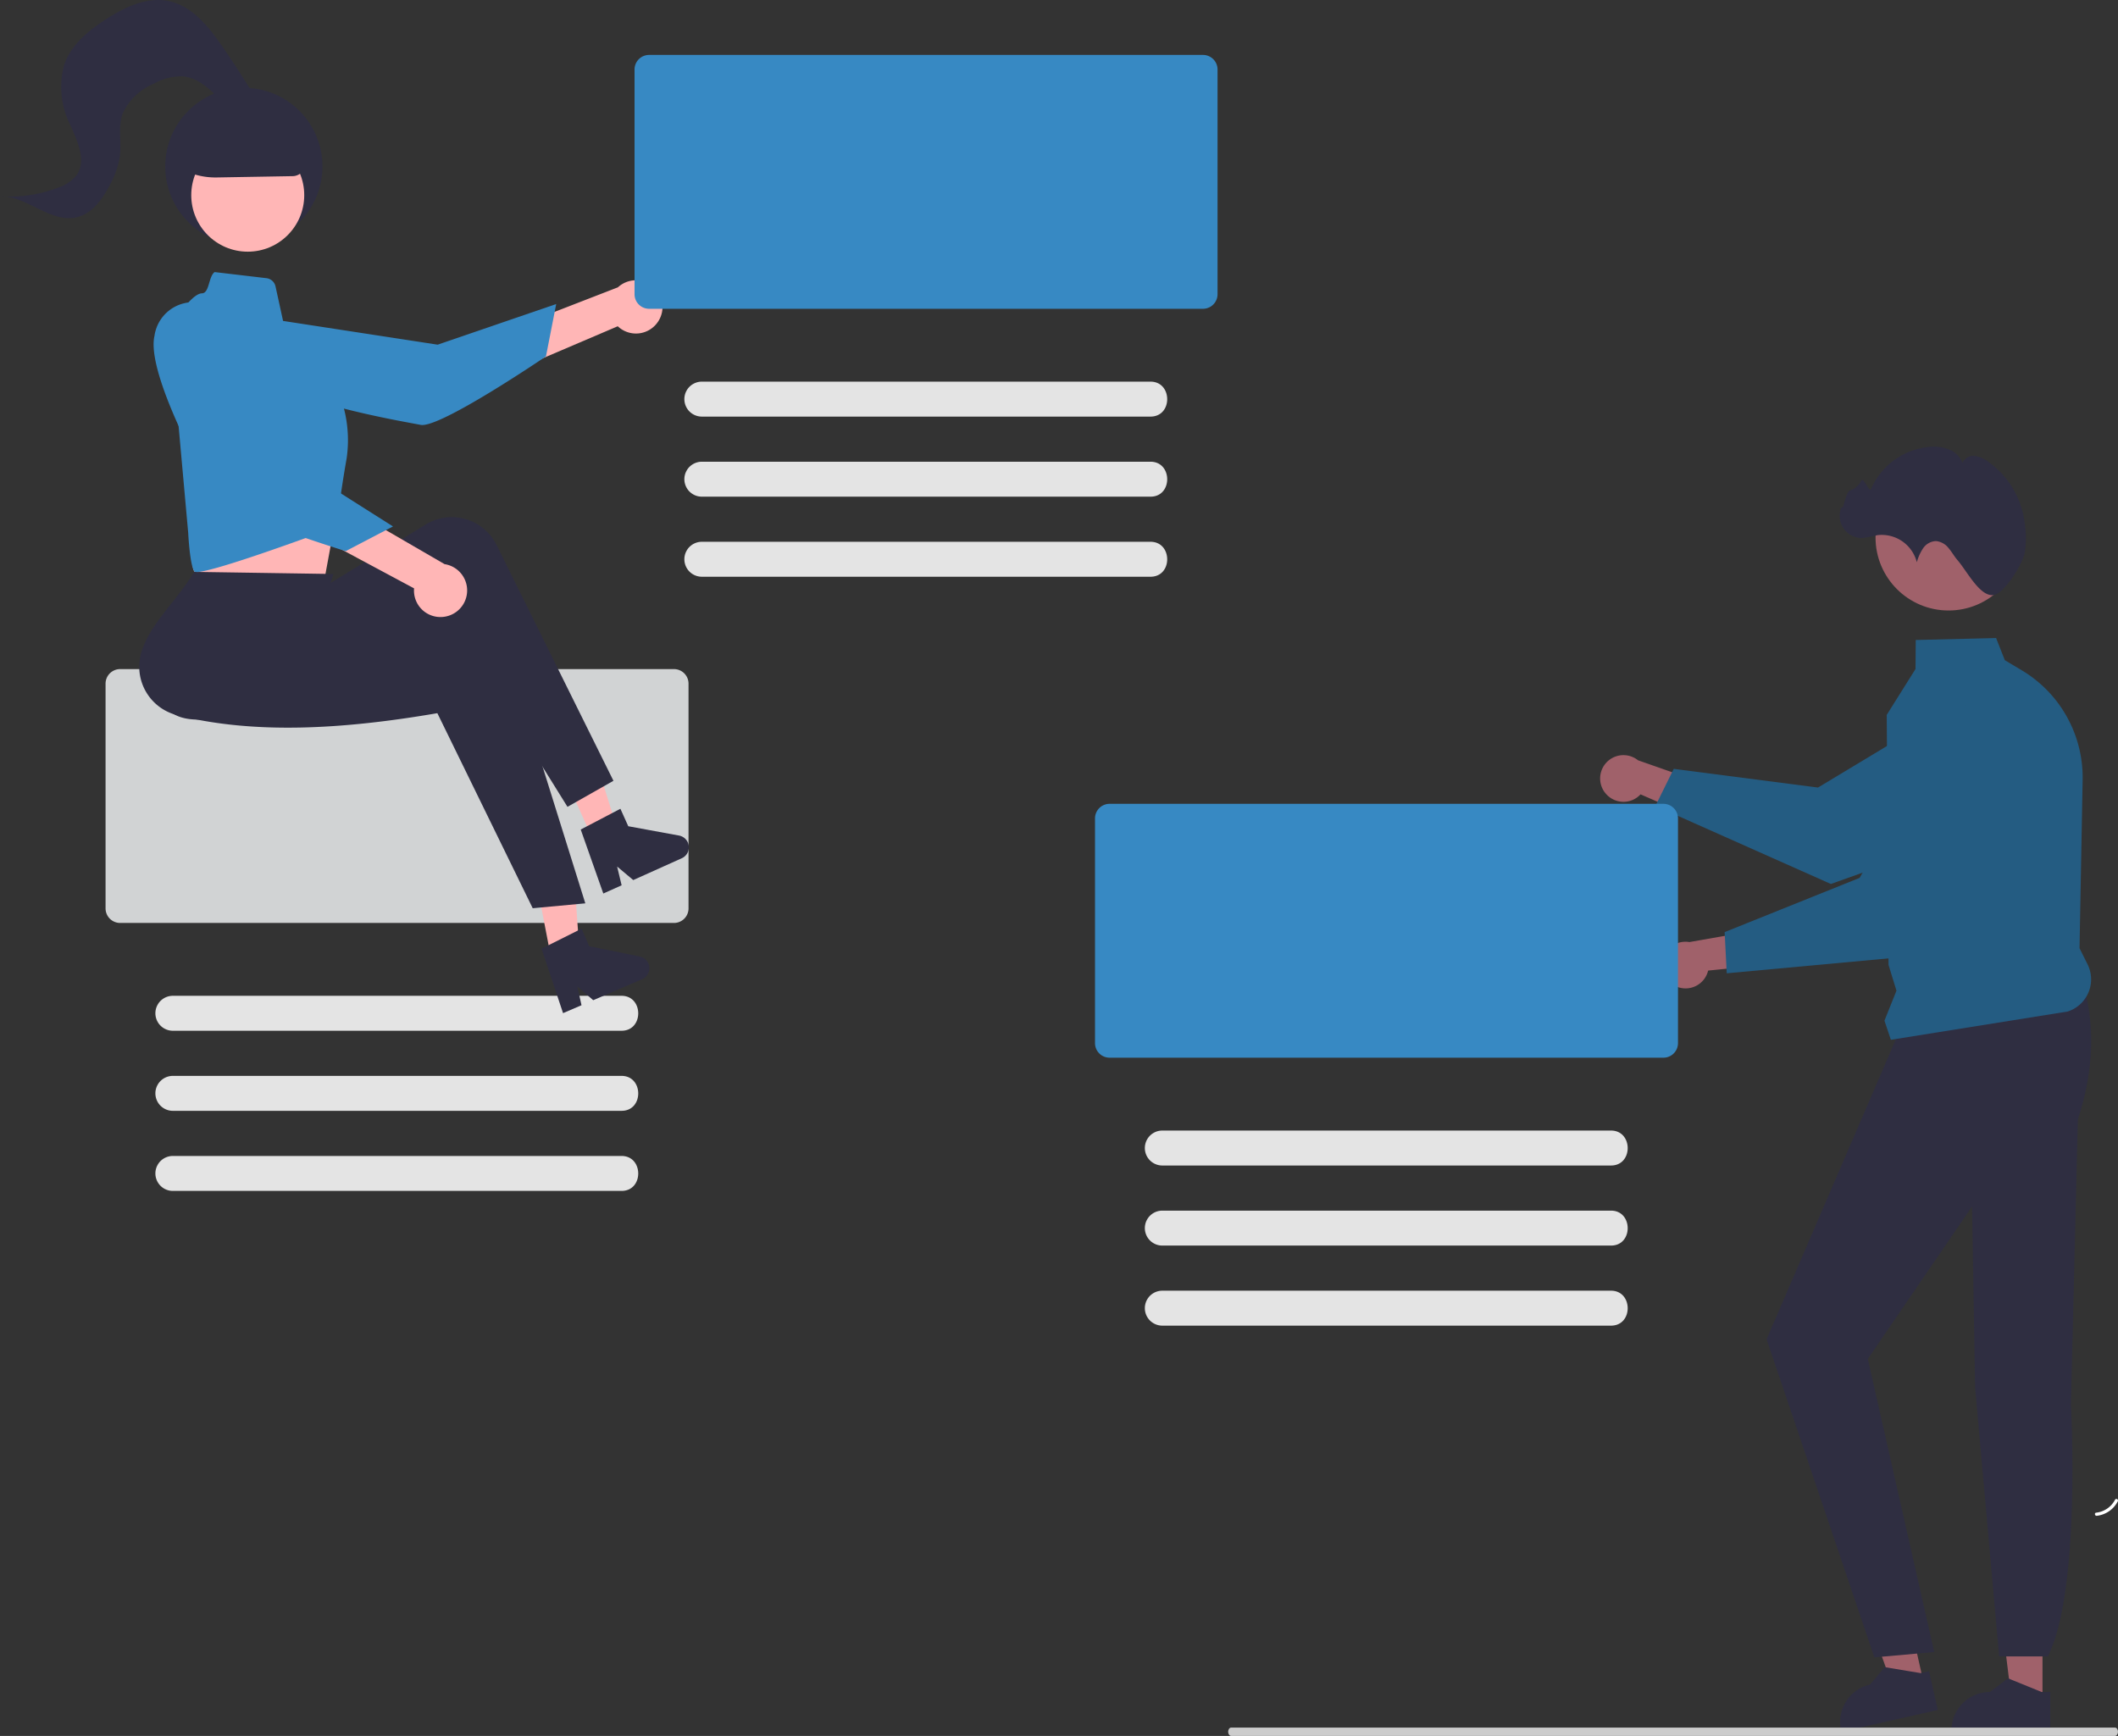 <svg xmlns="http://www.w3.org/2000/svg" width="227.25" height="186.246" viewBox="0 0 227.25 186.246">
  <rect x="0" y="0" width="227.25" height="186.246" fill="#333333" stroke="none"/>
  <g id="conversation-woman-sitting-img" transform="translate(-40.251 -35.255)">
    <path id="Path_7856" data-name="Path 7856" d="M930.75,647.069a2.6,2.6,0,0,1-2.029,1.4c-.219.023-.154.359.064.336a2.909,2.909,0,0,0,2.248-1.541.177.177,0,0,0-.045-.238A.172.172,0,0,0,930.75,647.069Z" transform="translate(-663.56 -450.921)" fill="#fff"/>
    <path id="Path_7857" data-name="Path 7857" d="M787.845,438.664a2.487,2.487,0,0,0,3.809.18l8.1,3.525-.789-4.524-7.575-2.653a2.5,2.5,0,0,0-3.549,3.473Z" transform="translate(-575.383 -318.364)" fill="#a0616a"/>
    <path id="Path_7858" data-name="Path 7858" d="M805.065,424.227l15.481,2.006,15.965-9.617a7.058,7.058,0,0,1,10.073,3.138h0a7.066,7.066,0,0,1-3.169,9.166l-21.453,7.645-.04.014L803.1,428.2Z" transform="translate(-585.229 -306.483)" fill="#245c82"/>
    <path id="Path_7859" data-name="Path 7859" d="M682.231,558.678h-3.291l-1.565-12.694h4.857Z" transform="translate(-422.831 -340.814)" fill="#a0616a"/>
    <path id="Path_7860" data-name="Path 7860" d="M898.221,703.943H887.61v-.134a4.13,4.13,0,0,1,4.13-4.13h0l1.938-1.47,3.616,1.471h.926Z" transform="translate(-637.982 -482.89)" fill="#2f2e41"/>
    <path id="Path_7861" data-name="Path 7861" d="M643.846,553.677l-3.21.725-4.323-12.037,4.738-1.07Z" transform="translate(-397.2 -337.887)" fill="#a0616a"/>
    <path id="Path_7862" data-name="Path 7862" d="M866.312,699.62l-10.351,2.337-.03-.131a4.13,4.13,0,0,1,3.119-4.939h0l1.567-1.861,3.852.638.9-.2Z" transform="translate(-618.144 -480.903)" fill="#2f2e41"/>
    <path id="Path_7863" data-name="Path 7863" d="M868.6,498.471c1.543,4.654,1.38,9.7-.371,15.126l-.748,30.524S868.6,564.138,865,571.182h-5.218L857.2,542.293l-.324-19.39-11.187,16.359,7.125,31.448-6.422.574-11.563-34.128,14.266-33.11Z" transform="translate(-605.033 -358.21)" fill="#2f2e41"/>
    <path id="Path_7864" data-name="Path 7864" d="M868.493,442.247l1.287-3.217-.851-2.766-.194-26.8v-.02l3.088-4.924.025-3.114,8.623-.21.935,2.375,1.85,1.106a13.4,13.4,0,0,1,6.5,11.717l-.334,18.083.86,1.721a3.622,3.622,0,0,1-2.134,5.069L869.177,444.3Z" transform="translate(-626.049 -297.487)" fill="#245c82"/>
    <circle id="Ellipse_337" data-name="Ellipse 337" cx="7.835" cy="7.835" r="7.835" transform="translate(241.486 85.085)" fill="#a0616a"/>
    <path id="Path_7865" data-name="Path 7865" d="M875.549,358.013a10.363,10.363,0,0,0-.006-3.361,9.408,9.408,0,0,0-3.982-6.532,2.869,2.869,0,0,0-1.429-.568,1.234,1.234,0,0,0-1.24.75,2.571,2.571,0,0,0-1.45-1.438,4.531,4.531,0,0,0-2.065-.278,7.546,7.546,0,0,0-6.295,4.5c-.209.5-.794-1.339-1.059-.869a2.088,2.088,0,0,1-1.184,1.04c-.52.145-.73,2.285-.935,1.786a2.379,2.379,0,0,0,2.275,3.318,13.108,13.108,0,0,0,1.557-.3,3.882,3.882,0,0,1,4.25,2.905,5.14,5.14,0,0,1,.677-1.505,1.74,1.74,0,0,1,1.4-.767,1.956,1.956,0,0,1,1.344.772c.345.4.6.878.951,1.28,1.02,1.182,2.4,3.938,3.851,3.737C873.351,362.327,875.229,359.357,875.549,358.013Z" transform="translate(-618.07 -263.386)" fill="#2f2e41"/>
    <path id="Path_7866" data-name="Path 7866" d="M806.547,490.464a2.487,2.487,0,0,0,3.41-1.706l8.792-.888-2.9-3.56-7.9,1.389a2.5,2.5,0,0,0-1.4,4.765Z" transform="translate(-586.433 -349.37)" fill="#a0616a"/>
    <path id="Path_7867" data-name="Path 7867" d="M822.86,442.667l14.485-5.82,9.223-16.2a7.058,7.058,0,0,1,10.321-2.189h0a7.066,7.066,0,0,1,1.718,9.545l-14.975,17.159-.028.032-20.519,1.891Z" transform="translate(-597.564 -307.407)" fill="#245c82"/>
    <path id="Path_7868" data-name="Path 7868" d="M776.248,713.174H681.421c-.179,0-.324-.2-.324-.447s.145-.447.324-.447h94.827c.179,0,.324.2.324.447S776.427,713.174,776.248,713.174Z" transform="translate(-509.072 -491.673)" fill="#ccc"/>
    <path id="Path_7869" data-name="Path 7869" d="M704.074,475.775H644.648a1.564,1.564,0,0,1-1.562-1.562V450.1a1.564,1.564,0,0,1,1.562-1.562h59.426a1.564,1.564,0,0,1,1.562,1.562v24.112A1.564,1.564,0,0,1,704.074,475.775Z" transform="translate(-485.346 -327.041)" fill="#3789c3"/>
    <path id="Path_7870" data-name="Path 7870" d="M707.3,545.571H659.188a1.874,1.874,0,1,1,0-3.749H707.3C709.714,541.789,709.738,545.605,707.3,545.571Z" transform="translate(-494.226 -385.27)" fill="#e4e4e4"/>
    <path id="Path_7871" data-name="Path 7871" d="M707.3,568.433H659.188a1.874,1.874,0,1,1,0-3.749H707.3C709.714,564.65,709.738,568.467,707.3,568.433Z" transform="translate(-494.226 -399.541)" fill="#e4e4e4"/>
    <path id="Path_7872" data-name="Path 7872" d="M707.3,591.294H659.188a1.874,1.874,0,0,1,0-3.749H707.3C709.714,587.511,709.738,591.328,707.3,591.294Z" transform="translate(-494.226 -413.812)" fill="#e4e4e4"/>
    <path id="Path_7882" data-name="Path 7882" d="M365.457,222.8a5.777,5.777,0,0,0,5.394-.976c.383-.307.807.326.427.631a6.473,6.473,0,0,1-5.965,1.092.393.393,0,0,1-.3-.446A.383.383,0,0,1,365.457,222.8Z" transform="translate(-311.762 -185.469)" fill="#fff"/>
    <circle id="Ellipse_338" data-name="Ellipse 338" cx="8.435" cy="8.435" r="8.435" transform="translate(57.979 44.677)" fill="#2f2e41"/>
    <path id="Path_7883" data-name="Path 7883" d="M421.557,437.305H362.132a1.564,1.564,0,0,1-1.562-1.562V411.631a1.564,1.564,0,0,1,1.562-1.562h59.426a1.564,1.564,0,0,1,1.562,1.562v24.112A1.564,1.564,0,0,1,421.557,437.305Z" transform="translate(-308.993 -303.027)" fill="#d1d3d4"/>
    <path id="Path_7884" data-name="Path 7884" d="M424.779,507.1H376.671a1.874,1.874,0,1,1,0-3.749h48.109C427.2,503.319,427.221,507.136,424.779,507.1Z" transform="translate(-317.873 -361.257)" fill="#e4e4e4"/>
    <path id="Path_7885" data-name="Path 7885" d="M424.78,529.963H376.671a1.874,1.874,0,0,1,0-3.749H424.78C427.2,526.181,427.221,530,424.78,529.963Z" transform="translate(-317.873 -375.528)" fill="#e4e4e4"/>
    <path id="Path_7886" data-name="Path 7886" d="M424.78,552.825H376.671a1.874,1.874,0,0,1,0-3.749H424.78C427.2,549.042,427.221,552.859,424.78,552.825Z" transform="translate(-317.873 -389.798)" fill="#e4e4e4"/>
    <path id="Path_7887" data-name="Path 7887" d="M476.16,303.5a2.838,2.838,0,0,1-4.324.495l-21.057,8.989.554-5.212,20.521-7.956a2.854,2.854,0,0,1,4.306,3.685Z" transform="translate(-365.303 -233.736)" fill="#ffb6b6"/>
    <path id="Path_7888" data-name="Path 7888" d="M402.333,307.249a4.2,4.2,0,0,0-.02,5.783c2.584,3.254,15.358,5.37,17.407,5.773s13.445-7.349,13.445-7.349l1.1-5.616L421.548,310.2Z" transform="translate(-334.336 -237.965)" fill="#3789c3"/>
    <path id="Path_7889" data-name="Path 7889" d="M385.494,360.518l.2,3.9s-.605,3.45-.107,4.195,13.971.834,13.971.834.89-4.8,1.658-9Z" transform="translate(-324.49 -272.048)" fill="#ffb6b6"/>
    <path id="Path_7890" data-name="Path 7890" d="M261.89,352.632l2.818-.569-.806-11.381-4.158.84Z" transform="translate(-162.137 -212.661)" fill="#ffb6b6"/>
    <path id="Path_7891" data-name="Path 7891" d="M268.482,313.026l2.619-1.178-3.4-10.889-3.866,1.739Z" transform="translate(-164.692 -187.865)" fill="#ffb6b6"/>
    <path id="Path_7892" data-name="Path 7892" d="M424.562,394.971l-4.932,2.793-12.163-19.545a63.215,63.215,0,0,1-25.306,9.978c-2.846.507-5.747.25-6.294-2.647q-.038-.2-.061-.408c-.336-3.164,3.6-7.219,4.1-11.09l10.771-.647,1.328,1.7,12.456-7.658a5.347,5.347,0,0,1,7.359,1.861q.124.2.229.417Z" transform="translate(-318.491 -275.945)" fill="#2f2e41"/>
    <path id="Path_7893" data-name="Path 7893" d="M418.048,417.879l-5.643.524-10.232-20.927c-10.147,1.745-19.719,2.3-28,.193a5.352,5.352,0,0,1-3.827-6.465q.048-.2.112-.4c.991-3.023,3.585-5.163,5.629-8.488l14.928.227-1.667,5.753,14.5-1.877a5.347,5.347,0,0,1,5.949,4.715q.029.236.038.474Z" transform="translate(-314.996 -285.705)" fill="#2f2e41"/>
    <circle id="Ellipse_339" data-name="Ellipse 339" cx="6.061" cy="6.061" r="6.061" transform="translate(60.772 50.135)" fill="#ffb6b6"/>
    <path id="Path_7894" data-name="Path 7894" d="M383.719,296.716l5.558.654a1.134,1.134,0,0,1,.975.884l.884,4.045,5.51,6.488a13.6,13.6,0,0,1,1.237,7.914c-.742,4.2-1.068,7.328-1.068,7.328s-14.78,5.542-15.275,4.8-.655-4.112-.655-4.112l-1.979-22.011s2.226-3.71,3.462-3.71C383.166,298.97,383.064,297.174,383.719,296.716Z" transform="translate(-320.439 -232.27)" fill="#3789c3"/>
    <ellipse id="Ellipse_340" data-name="Ellipse 340" cx="1.411" cy="1.693" rx="1.411" ry="1.693" transform="translate(75.115 89.726)" fill="#6c63ff"/>
    <path id="Path_7895" data-name="Path 7895" d="M485.053,486.325l4.3-2.153.81,1.889,5.432,1.1a1.284,1.284,0,0,1,.251,2.438l-5.248,2.25-1.705-1.48.448,2.02-1.979.848Z" transform="translate(-386.698 -349.284)" fill="#2f2e41"/>
    <path id="Path_7896" data-name="Path 7896" d="M496.242,452.175l4.257-2.228.843,1.874,5.45,1a1.284,1.284,0,0,1,.294,2.433l-5.208,2.342-1.731-1.45.483,2.011-1.964.883Z" transform="translate(-393.682 -327.92)" fill="#2f2e41"/>
    <path id="Path_7897" data-name="Path 7897" d="M384.448,257.514a7.757,7.757,0,0,1-4.474-1.412l-.044-.031v-.053a5.849,5.849,0,0,1,5.843-5.843h2.46a5.849,5.849,0,0,1,5.843,5.843,1.36,1.36,0,0,1-1.331,1.354l-8.158.141Z" transform="translate(-321.078 -203.219)" fill="#2f2e41"/>
    <path id="Path_7898" data-name="Path 7898" d="M418.226,367.426a2.838,2.838,0,0,1-3.089-3.065l-20.18-10.814,4.414-2.826,19.039,11.041a2.854,2.854,0,0,1-.183,5.664Z" transform="translate(-330.458 -265.981)" fill="#ffb6b6"/>
    <path id="Path_7899" data-name="Path 7899" d="M378.907,305.33a4.2,4.2,0,0,0-4.525,3.6c-.924,4.051,5.411,15.344,6.378,17.194s14.142,5.9,14.142,5.9l5.073-2.65-11.359-7.2Z" transform="translate(-317.557 -237.638)" fill="#3789c3"/>
    <path id="Path_7900" data-name="Path 7900" d="M357.95,231.641c.567-.7.124-1.725-.341-2.493q-1.6-2.638-3.356-5.175c-1.464-2.113-3.238-4.323-5.758-4.829-2.3-.462-4.614.63-6.592,1.89-1.944,1.238-3.859,2.8-4.6,4.982a9.076,9.076,0,0,0,.67,6.432c.755,1.732,1.77,3.8.694,5.356a4.155,4.155,0,0,1-1.99,1.355,14.217,14.217,0,0,1-6.249.922c2.919-.031,5.474,2.966,8.3,2.249,1.6-.407,2.673-1.9,3.442-3.368a9.436,9.436,0,0,0,1.123-3.181c.187-1.518-.217-3.116.293-4.558a6.293,6.293,0,0,1,3.369-3.214,5.946,5.946,0,0,1,3.032-.784c2.988.226,4.535,3.9,7.371,4.873" transform="translate(-290.178 -183.78)" fill="#2f2e41"/>
    <path id="Path_7901" data-name="Path 7901" d="M572.6,261.953H513.171a1.564,1.564,0,0,1-1.562-1.562V236.279a1.564,1.564,0,0,1,1.562-1.562H572.6a1.564,1.564,0,0,1,1.562,1.562v24.112A1.564,1.564,0,0,1,572.6,261.953Z" transform="translate(-403.275 -193.569)" fill="#3789c3"/>
    <path id="Path_7902" data-name="Path 7902" d="M575.819,331.75H527.71a1.874,1.874,0,1,1,0-3.749h48.109C578.236,327.967,578.26,331.784,575.819,331.75Z" transform="translate(-412.155 -251.799)" fill="#e4e4e4"/>
    <path id="Path_7903" data-name="Path 7903" d="M575.819,354.611H527.71a1.874,1.874,0,1,1,0-3.749h48.109C578.236,350.829,578.26,354.645,575.819,354.611Z" transform="translate(-412.155 -266.069)" fill="#e4e4e4"/>
    <path id="Path_7904" data-name="Path 7904" d="M575.819,377.472H527.71a1.874,1.874,0,1,1,0-3.749h48.109C578.236,373.69,578.26,377.507,575.819,377.472Z" transform="translate(-412.155 -280.34)" fill="#e4e4e4"/>
  </g>
</svg>
